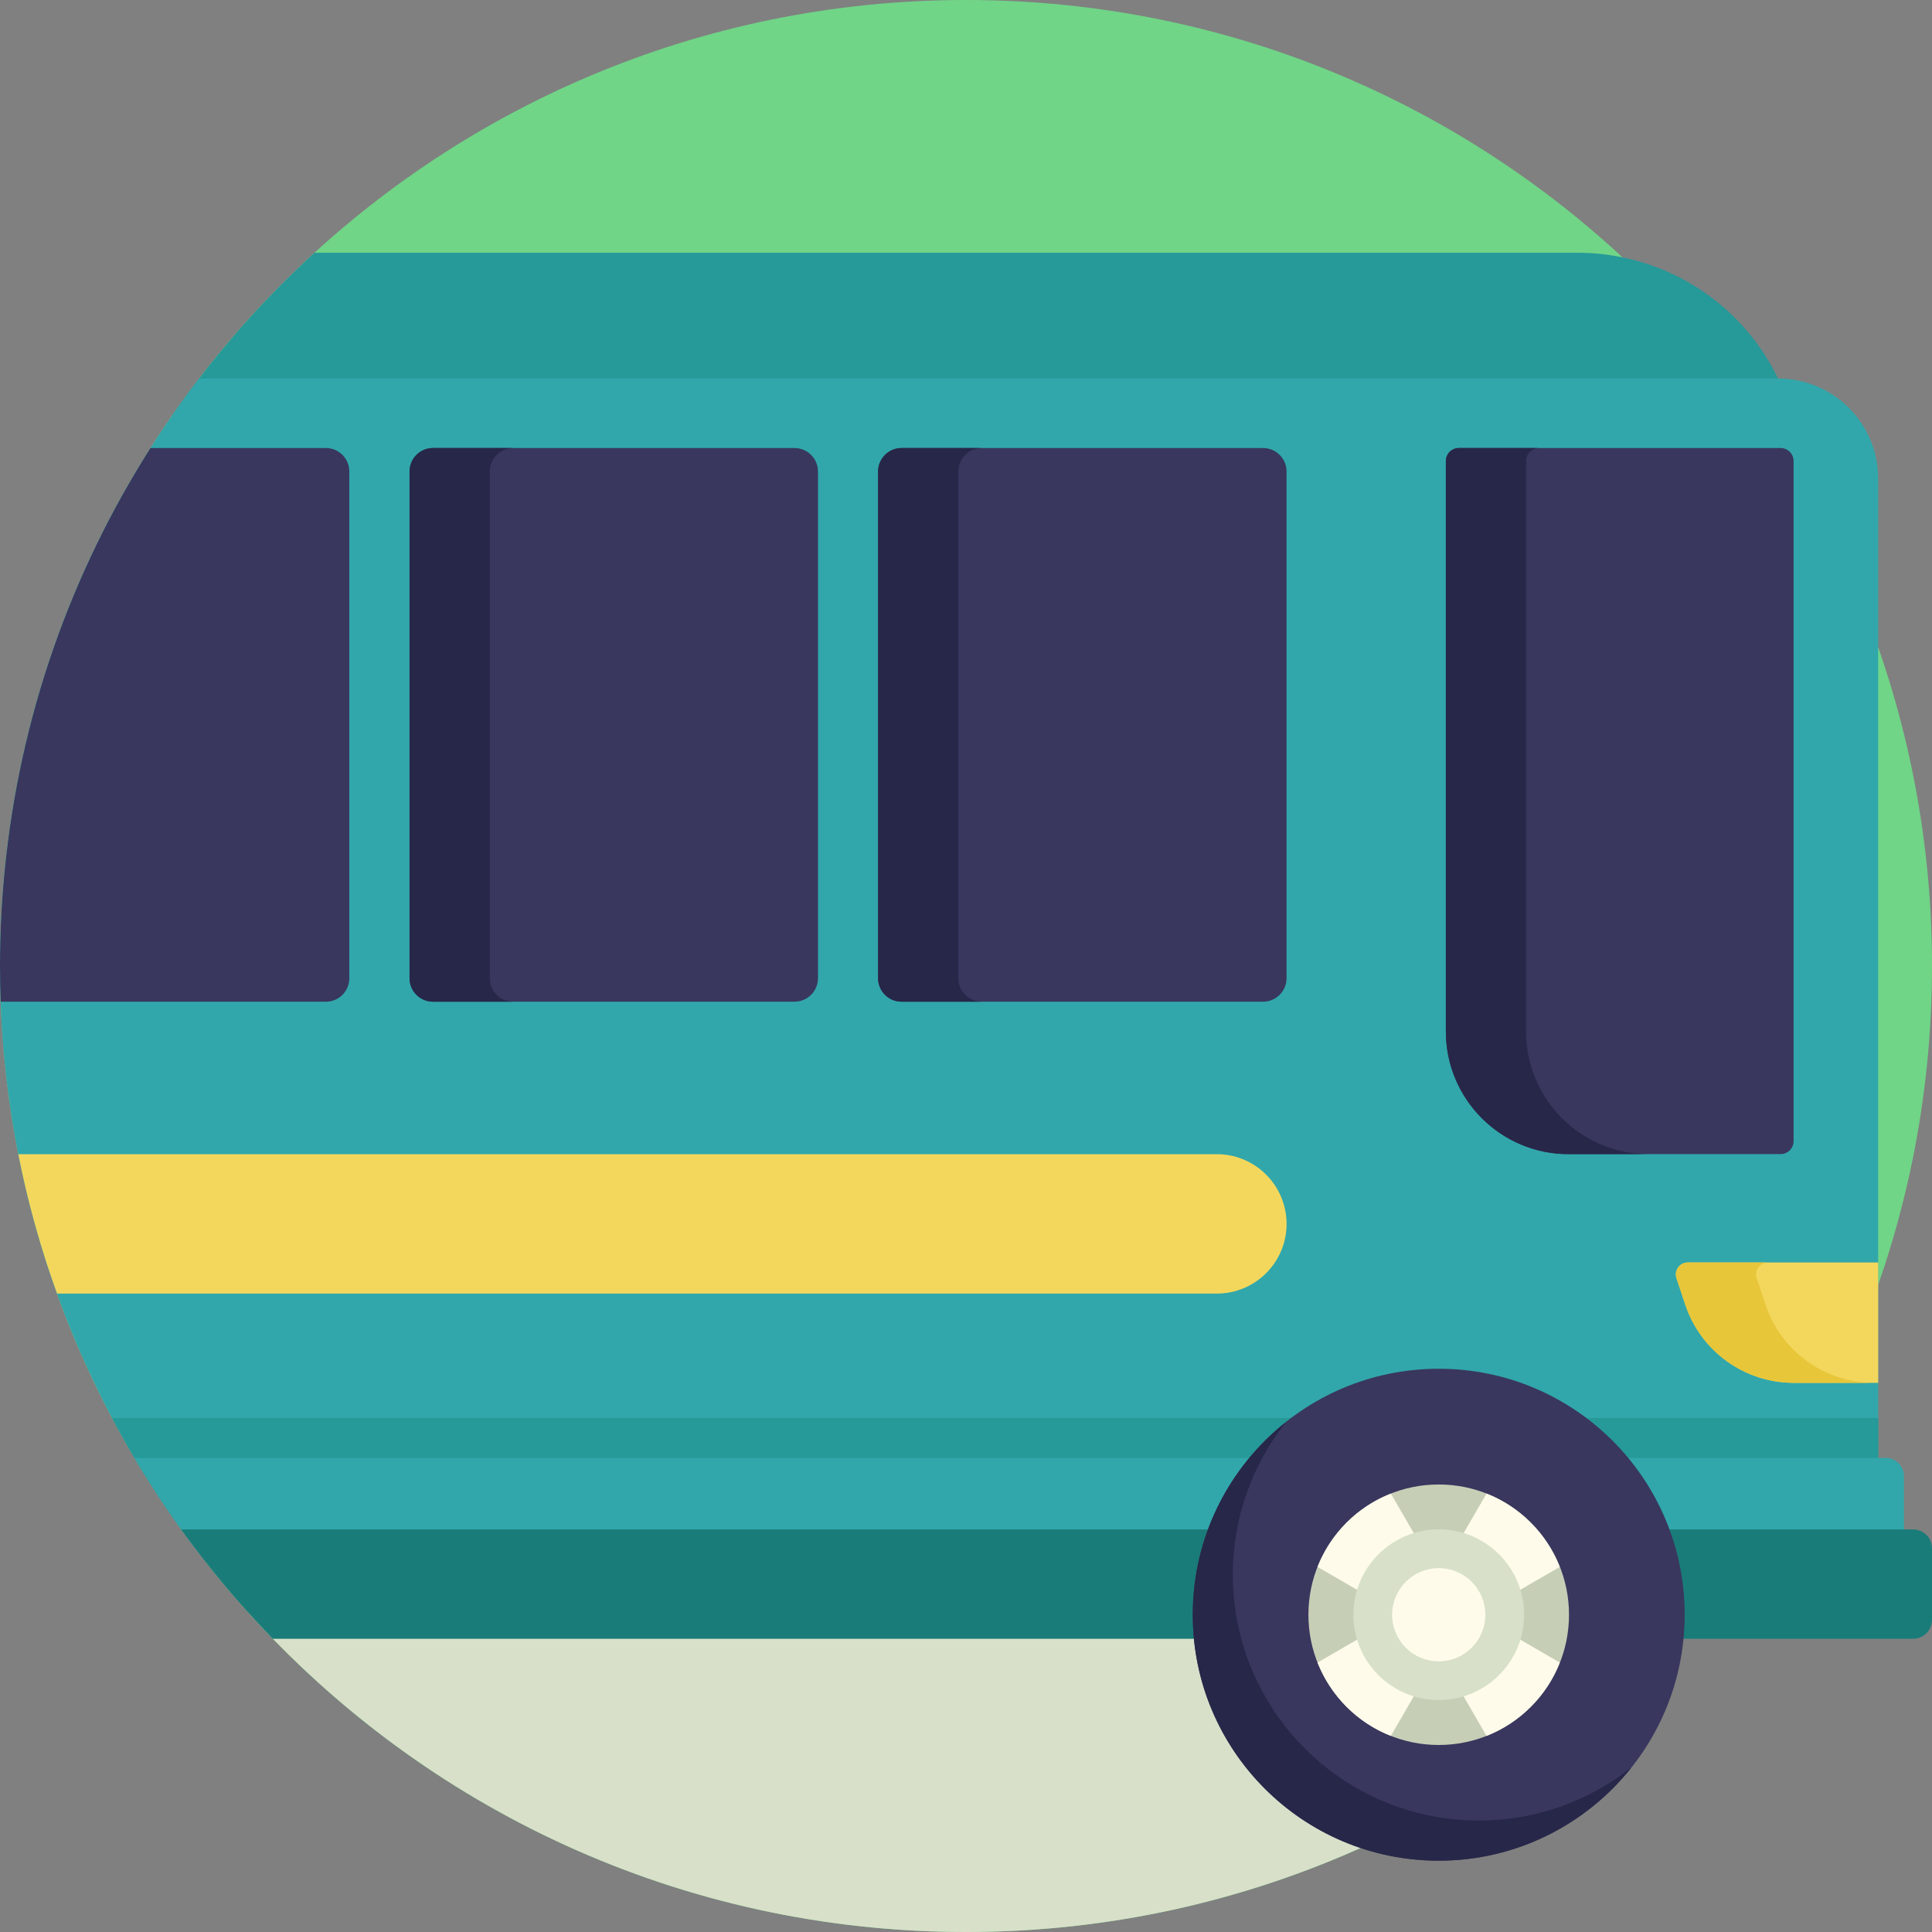 <svg width="60" height="60" viewBox="0 0 60 60" fill="none" xmlns="http://www.w3.org/2000/svg">
<rect x="0" y="0" width="60" height="60" fill="#808080" stroke="none"/>
<path d="M60 30C60 46.569 46.569 60 30 60C13.431 60 0 46.569 0 30C0 13.431 13.431 0 30 0C46.569 0 60 13.431 60 30Z" fill="#70D587"/>
<path d="M7.677 50.039C13.169 56.153 21.134 60 30 60C38.866 60 46.831 56.153 52.323 50.039H7.677Z" fill="#D8E0C9"/>
<path d="M55.219 11.755L55.188 12.917H5.338C5.609 12.522 5.894 12.134 6.184 11.755C6.406 11.464 6.634 11.18 6.866 10.899C7.13 10.58 7.398 10.267 7.675 9.961C8.009 9.588 8.353 9.222 8.708 8.867C9.053 8.519 9.406 8.18 9.769 7.85H49C49.472 7.85 49.936 7.899 50.386 7.992C52.469 8.417 54.272 9.792 55.219 11.755Z" fill="#269999"/>
<path d="M58.328 14.866V47.888H5.916C5.819 47.758 5.722 47.628 5.628 47.497C5.203 46.906 4.8 46.298 4.417 45.678C4.336 45.545 4.255 45.412 4.177 45.276C3.934 44.87 3.703 44.456 3.48 44.037C3.361 43.816 3.247 43.591 3.134 43.366C3.05 43.195 2.967 43.025 2.886 42.852C2.827 42.73 2.77 42.606 2.714 42.483C2.4 41.8 2.112 41.103 1.852 40.394C1.708 40.009 1.573 39.62 1.447 39.228C1.316 38.823 1.194 38.414 1.078 38.002C0.68 36.559 0.388 35.075 0.208 33.553C0.17 33.234 0.138 32.914 0.109 32.594C0.067 32.102 0.037 31.606 0.02 31.108C0.008 30.741 0 30.372 0 30C0 29.486 0.013 28.975 0.039 28.469C0.062 27.998 0.097 27.533 0.142 27.07C0.608 22.262 2.208 17.788 4.673 13.914C4.886 13.576 5.108 13.244 5.338 12.917C5.609 12.522 5.894 12.134 6.184 11.755H55.219C56.938 11.755 58.328 13.147 58.328 14.866Z" fill="#31A7AB"/>
<path d="M58.328 44.037V47.887H5.916C5.819 47.758 5.722 47.628 5.628 47.497C5.203 46.906 4.8 46.298 4.417 45.678C4.336 45.545 4.255 45.412 4.177 45.276C3.934 44.87 3.703 44.456 3.48 44.037H58.328Z" fill="#269999"/>
<path d="M59.128 45.844V47.866C59.128 48.18 58.873 48.434 58.561 48.434H6.331C6.191 48.253 6.052 48.072 5.916 47.888C5.819 47.758 5.722 47.628 5.628 47.497C5.203 46.906 4.8 46.298 4.417 45.678C4.336 45.545 4.255 45.413 4.177 45.277H58.561C58.873 45.277 59.128 45.531 59.128 45.844Z" fill="#31A7AB"/>
<path d="M60 48.084V50.305C60 50.628 59.737 50.894 59.411 50.894H8.47C8.289 50.706 8.111 50.517 7.934 50.325C7.848 50.231 7.761 50.136 7.675 50.041C7.208 49.522 6.759 48.986 6.33 48.436C6.189 48.255 6.05 48.074 5.914 47.889C5.817 47.76 5.72 47.63 5.627 47.498H59.409C59.737 47.497 60 47.76 60 48.084Z" fill="#1A7C79"/>
<path d="M55.706 42.945H58.33V39.208H52.417C52.164 39.208 51.984 39.456 52.066 39.695L52.339 40.517C52.82 41.967 54.178 42.945 55.706 42.945Z" fill="#F3D75C"/>
<path d="M54.83 40.517L54.556 39.695C54.475 39.456 54.655 39.208 54.908 39.208H52.416C52.163 39.208 51.983 39.456 52.064 39.695L52.337 40.517C52.82 41.967 54.177 42.945 55.705 42.945H58.197C56.67 42.945 55.312 41.967 54.83 40.517Z" fill="#E8C63A"/>
<path d="M48.714 35.844C46.609 35.844 44.903 34.138 44.903 32.033V14.319C44.903 14.095 45.084 13.914 45.308 13.914H55.297C55.52 13.914 55.702 14.095 55.702 14.319V35.438C55.702 35.661 55.52 35.842 55.297 35.842H48.714V35.844Z" fill="#39375E"/>
<path d="M47.394 32.031V14.319C47.394 14.095 47.575 13.914 47.798 13.914H45.306C45.083 13.914 44.902 14.095 44.902 14.319V32.031C44.902 34.136 46.608 35.842 48.712 35.842H51.203C49.1 35.844 47.394 34.138 47.394 32.031Z" fill="#272749"/>
<path d="M52.319 50.147C52.319 54.366 48.898 57.784 44.681 57.784C40.462 57.784 37.042 54.364 37.042 50.147C37.042 45.928 40.462 42.508 44.681 42.508C48.9 42.508 52.319 45.928 52.319 50.147Z" fill="#39375E"/>
<path d="M45.926 56.539C41.708 56.539 38.287 53.119 38.287 48.902C38.287 47.11 38.906 45.464 39.939 44.161C38.175 45.56 37.042 47.721 37.042 50.147C37.042 54.366 40.462 57.786 44.68 57.786C47.106 57.786 49.267 56.653 50.667 54.888C49.364 55.92 47.719 56.539 45.926 56.539Z" fill="#272749"/>
<path d="M48.727 50.147C48.727 52.381 46.916 54.192 44.681 54.192C42.447 54.192 40.634 52.381 40.634 50.147C40.634 47.913 42.445 46.102 44.681 46.102C46.916 46.102 48.727 47.913 48.727 50.147Z" fill="#C7CEB6"/>
<path d="M13.447 31.108H24.675C25.077 31.108 25.403 30.781 25.403 30.38V14.642C25.403 14.241 25.077 13.914 24.675 13.914H13.447C13.045 13.914 12.719 14.241 12.719 14.642V30.38C12.719 30.783 13.044 31.108 13.447 31.108Z" fill="#39375E"/>
<path d="M10.848 14.641V30.381C10.848 30.783 10.523 31.109 10.122 31.109H0.022C0.008 30.741 0 30.372 0 30C0 29.486 0.013 28.975 0.039 28.469C0.062 27.998 0.097 27.533 0.142 27.07C0.608 22.262 2.208 17.788 4.673 13.914H10.122C10.523 13.914 10.848 14.241 10.848 14.641Z" fill="#39375E"/>
<path d="M27.27 14.642V30.38C27.27 30.781 27.597 31.108 27.998 31.108H39.227C39.628 31.108 39.955 30.781 39.955 30.38V14.642C39.955 14.241 39.628 13.914 39.227 13.914H27.998C27.597 13.914 27.27 14.241 27.27 14.642Z" fill="#39375E"/>
<path d="M15.211 30.38V14.642C15.211 14.241 15.537 13.914 15.939 13.914H13.447C13.045 13.914 12.719 14.241 12.719 14.642V30.38C12.719 30.781 13.044 31.108 13.447 31.108H15.939C15.536 31.108 15.211 30.783 15.211 30.38Z" fill="#272749"/>
<path d="M29.762 30.38V14.642C29.762 14.241 30.089 13.914 30.491 13.914H27.998C27.597 13.914 27.27 14.241 27.27 14.642V30.38C27.27 30.781 27.595 31.108 27.998 31.108H30.491C30.089 31.108 29.762 30.783 29.762 30.38Z" fill="#272749"/>
<path d="M44.684 48.221C44.681 48.221 44.678 48.221 44.677 48.221C44.419 48.221 44.18 48.083 44.05 47.861L43.194 46.385C42.694 46.581 42.224 46.881 41.819 47.286C41.414 47.691 41.114 48.16 40.917 48.661L42.394 49.517C42.617 49.647 42.753 49.886 42.753 50.142C42.753 50.145 42.753 50.149 42.753 50.15C42.753 50.408 42.617 50.647 42.394 50.777L40.917 51.633C41.116 52.133 41.416 52.603 41.819 53.008C42.224 53.413 42.692 53.713 43.194 53.91L44.05 52.433C44.18 52.209 44.419 52.074 44.677 52.074C44.678 52.074 44.681 52.074 44.684 52.074C44.942 52.074 45.181 52.209 45.309 52.433L46.166 53.91C46.666 53.713 47.134 53.413 47.539 53.008C47.944 52.603 48.244 52.135 48.441 51.633L46.964 50.777C46.741 50.647 46.605 50.408 46.605 50.15C46.605 50.147 46.605 50.145 46.605 50.142C46.605 49.885 46.742 49.645 46.964 49.517L48.441 48.661C48.244 48.161 47.944 47.691 47.539 47.286C47.134 46.881 46.666 46.581 46.166 46.385L45.309 47.861C45.181 48.084 44.942 48.222 44.684 48.221Z" fill="#FFFBEB"/>
<path d="M47.333 50.147C47.333 51.611 46.145 52.797 44.681 52.797C43.217 52.797 42.03 51.611 42.03 50.147C42.03 48.683 43.217 47.495 44.681 47.495C46.145 47.495 47.333 48.683 47.333 50.147Z" fill="#D8E0C9"/>
<path d="M46.128 50.147C46.128 50.945 45.481 51.594 44.681 51.594C43.881 51.594 43.234 50.947 43.234 50.147C43.234 49.347 43.883 48.7 44.681 48.7C45.48 48.7 46.128 49.347 46.128 50.147Z" fill="#FFFBEB"/>
<path d="M37.789 35.844H0.569C0.712 36.573 0.883 37.294 1.08 38.003C1.194 38.416 1.317 38.825 1.448 39.23C1.552 39.547 1.661 39.861 1.773 40.173H37.791C38.986 40.173 39.956 39.203 39.956 38.009C39.953 36.812 38.984 35.844 37.789 35.844Z" fill="#F3D75C"/>
</svg>
